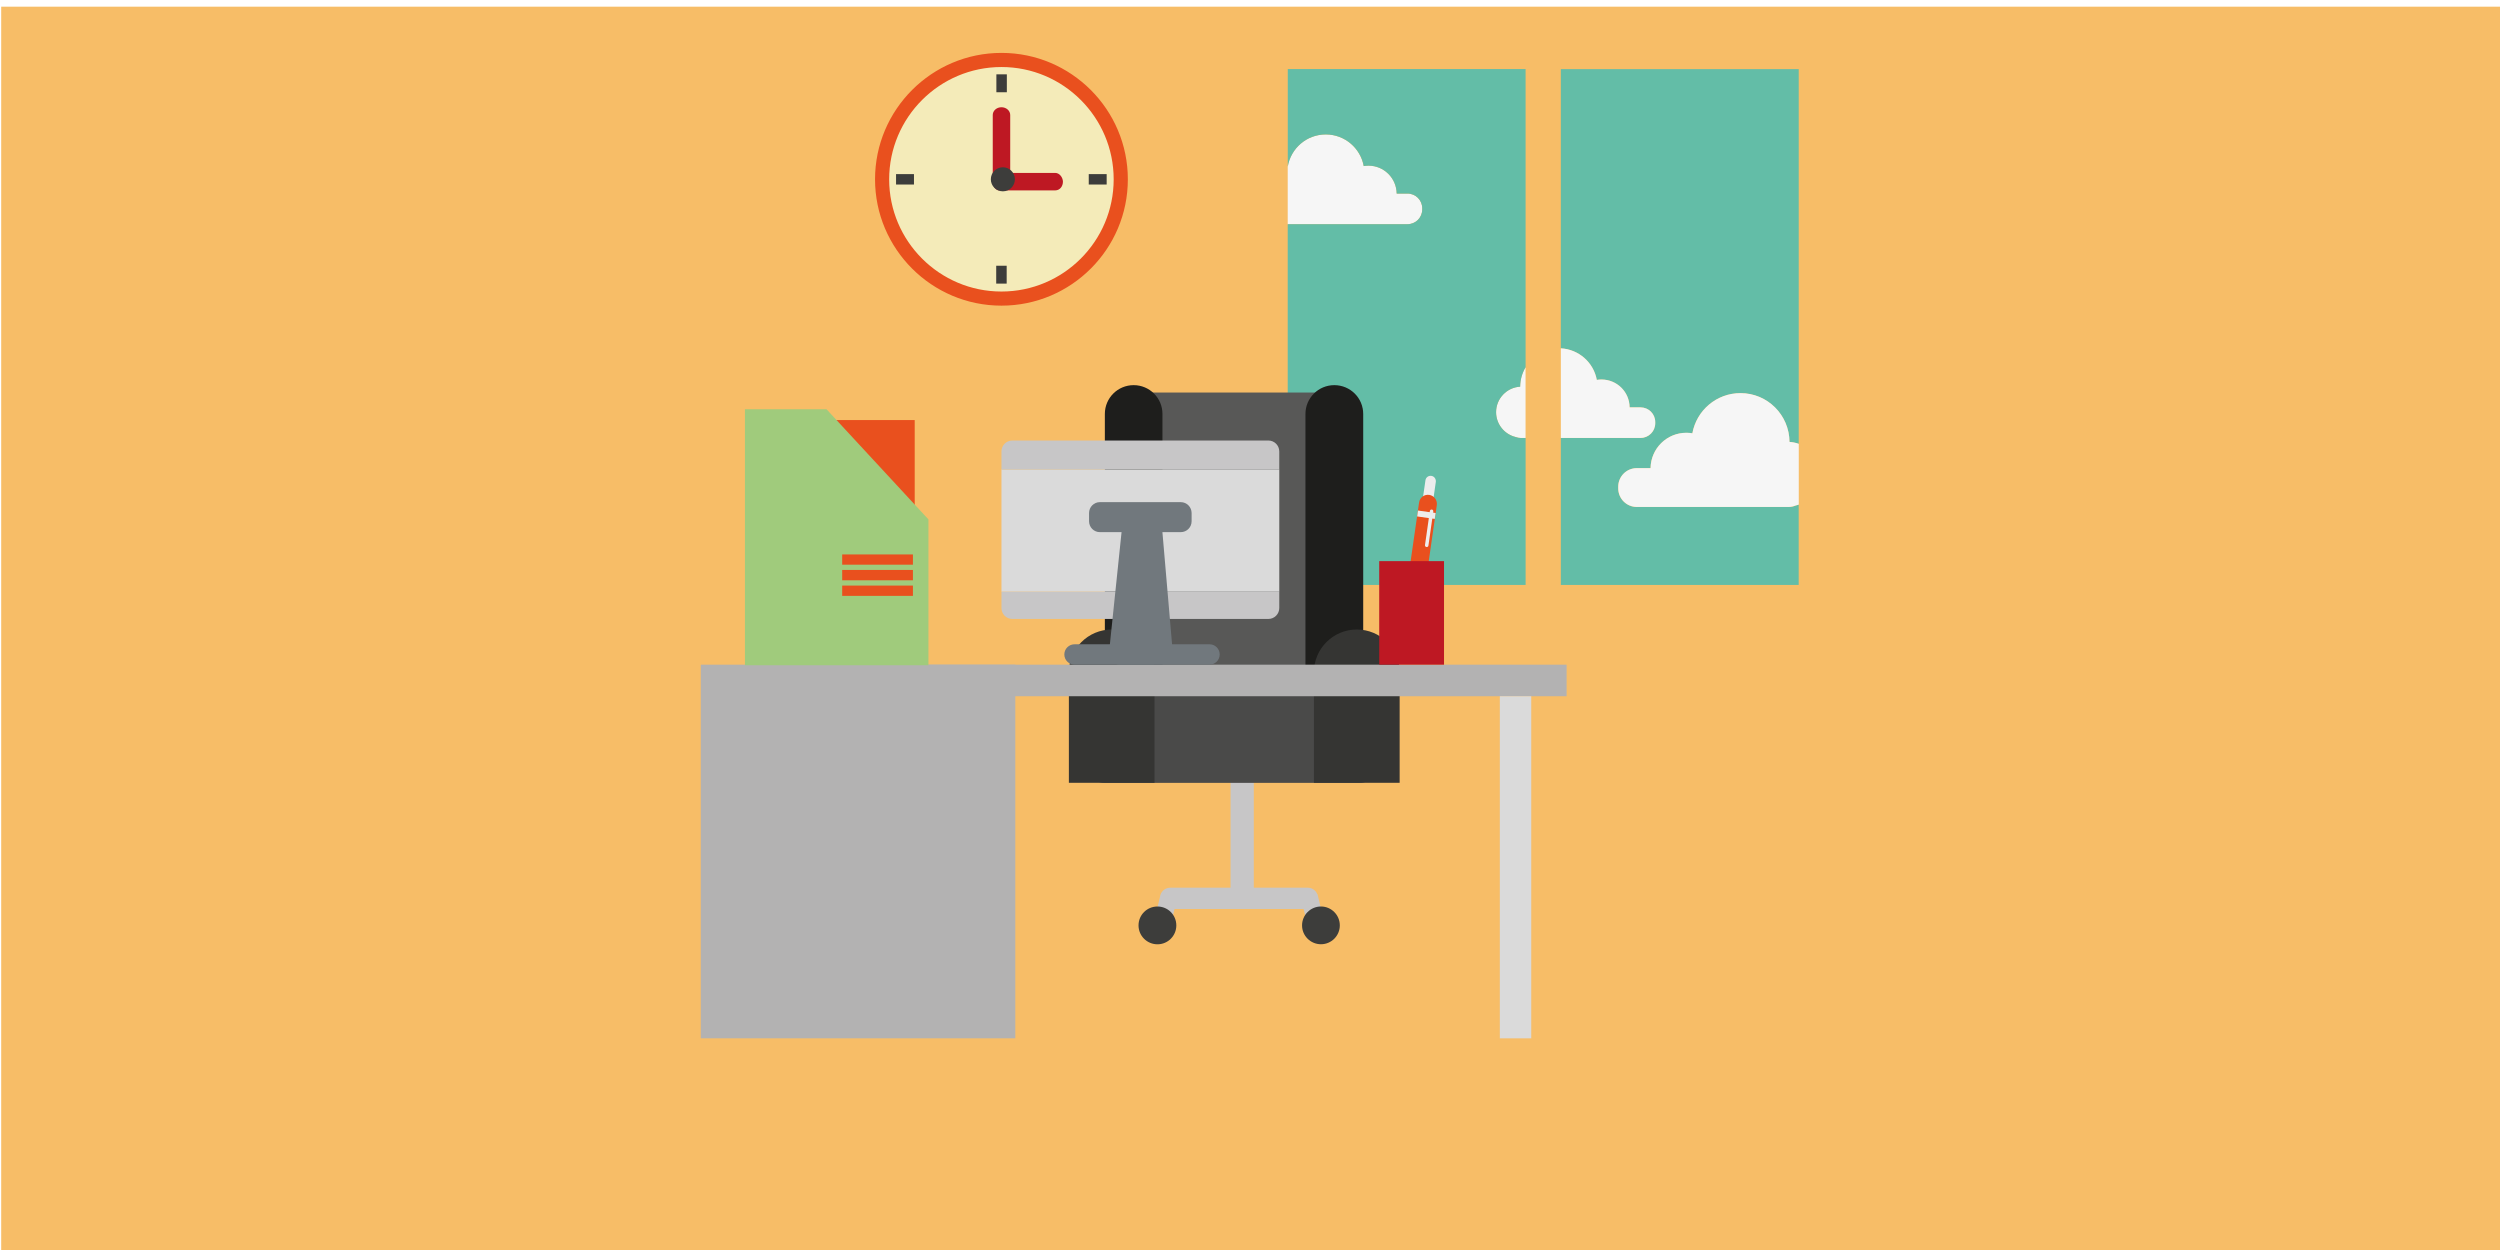 <?xml version="1.0" encoding="UTF-8" standalone="no"?>
<svg
   xmlns:dc="http://purl.org/dc/elements/1.1/"
   xmlns:cc="http://creativecommons.org/ns#"
   xmlns:rdf="http://www.w3.org/1999/02/22-rdf-syntax-ns#"
   xmlns:svg="http://www.w3.org/2000/svg"
   xmlns="http://www.w3.org/2000/svg"
   xmlns:sodipodi="http://sodipodi.sourceforge.net/DTD/sodipodi-0.dtd"
   xmlns:inkscape="http://www.inkscape.org/namespaces/inkscape"
   version="1.1"
   id="Ebene_1"
   x="0px"
   y="0px"
   width="566.93px"
   height="283.465px"
   viewBox="0 0 566.93 283.465"
   enable-background="new 0 0 566.93 283.465"
   xml:space="preserve"
   sodipodi:docname="icons-ausbildungberuf.svg"
   inkscape:version="1.0beta2 (2b71d25, 2019-12-03)"><defs
   id="defs939" /><sodipodi:namedview
   pagecolor="#ffffff"
   bordercolor="#666666"
   inkscape:document-rotation="0"
   borderopacity="1"
   objecttolerance="10"
   gridtolerance="10"
   guidetolerance="10"
   inkscape:pageopacity="0"
   inkscape:pageshadow="2"
   inkscape:window-width="1280"
   inkscape:window-height="702"
   id="namedview937"
   showgrid="false"
   inkscape:zoom="1.3211508"
   inkscape:cx="139.65098"
   inkscape:cy="154.93665"
   inkscape:window-x="0"
   inkscape:window-y="23"
   inkscape:window-maximized="0"
   inkscape:current-layer="Ausbildung_x2F_Beruf" />
<g
   id="Ausbildung_x2F_Beruf">
	<rect
   style="fill:#f7bd67;fill-opacity:1"
   x="0.271"
   fill="#FBCB78"
   width="566.821"
   height="283.465"
   id="rect833"
   y="1.514" />
	<g
   id="Office"
   transform="translate(0,-18)">
		<g
   id="Window">
			<path
   fill="#63BDA7"
   d="m 375.359,113.991 v -0.273 c 0,-1.855 -1.493,-3.33 -3.34,-3.33 h -2.47 c -0.029,-3.505 -2.871,-6.318 -6.388,-6.318 -0.359,0 -0.702,0.029 -1.056,0.088 -0.713,-3.945 -4.071,-6.942 -8.153,-7.167 V 33.677 H 407.9 v 84.981 c -0.674,-0.244 -1.376,-0.391 -2.099,-0.43 -0.039,-6.122 -4.99,-11.073 -11.112,-11.073 -5.447,0 -9.97,3.935 -10.917,9.11 -0.448,-0.068 -0.889,-0.117 -1.354,-0.117 -4.452,0 -8.065,3.574 -8.125,8.017 h -3.104 c -2.354,0 -4.229,1.895 -4.229,4.228 v 0.352 c 0,2.333 1.875,4.228 4.229,4.228 h 34.361 c 0.563,0 1.094,-0.107 1.581,-0.303 0.264,-0.059 0.508,-0.137 0.762,-0.225 v 18.202 h -53.939 v -33.314 h 18.064 c 1.846,-0.012 3.341,-1.497 3.341,-3.342 z"
   id="path835"
   inkscape:connector-curvature="0" />
			<path
   fill="#F6F6F6"
   d="m 300.641,48.49 c 4.306,0 7.859,3.105 8.604,7.167 0.36,-0.049 0.725,-0.088 1.096,-0.088 3.505,0 6.337,2.832 6.386,6.327 h 2.438 c 1.864,0 3.352,1.494 3.352,3.33 v 0.283 c 0,1.836 -1.484,3.33 -3.352,3.33 h -27.086 c -0.012,0 -0.051,-0.01 -0.061,-0.01 V 55.793 c 0.684,-4.149 4.287,-7.303 8.623,-7.303 z"
   id="path837"
   inkscape:connector-curvature="0" />
			<path
   fill="#F6F6F6"
   d="m 362.109,104.147 c 0.354,-0.059 0.693,-0.088 1.056,-0.088 3.517,0 6.355,2.812 6.388,6.318 h 2.47 c 1.847,0 3.34,1.484 3.34,3.33 v 0.273 c 0,1.846 -1.493,3.33 -3.34,3.33 H 353.958 V 96.99 c 4.077,0.225 7.438,3.223 8.151,7.157 z"
   id="path839"
   inkscape:connector-curvature="0" />
			<path
   fill="#F6F6F6"
   d="m 343.662,117.086 c -2.521,-0.625 -4.396,-2.9 -4.396,-5.625 0,-3.076 2.422,-5.605 5.459,-5.781 0.01,-1.602 0.459,-3.115 1.229,-4.414 v 16.043 h -1.033 c -0.437,0.012 -0.857,-0.077 -1.259,-0.223 z"
   id="path841"
   inkscape:connector-curvature="0" />
			<path
   fill="#F6F6F6"
   d="M 405.561,132.963 H 371.2 c -2.354,0 -4.229,-1.885 -4.229,-4.228 v -0.351 c 0,-2.343 1.875,-4.228 4.229,-4.228 h 3.104 c 0.059,-4.433 3.662,-8.017 8.125,-8.017 0.468,0 0.906,0.039 1.354,0.117 0.946,-5.195 5.47,-9.11 10.917,-9.11 6.121,0 11.072,4.96 11.111,11.073 0.723,0.029 1.425,0.186 2.099,0.43 v 13.777 c -0.254,0.088 -0.498,0.166 -0.762,0.225 -0.494,0.204 -1.033,0.312 -1.587,0.312 z"
   id="path843"
   inkscape:connector-curvature="0" />
			<path
   fill="#63BDA7"
   d="m 295.602,115.534 c -0.576,1.133 -1.934,1.865 -3.583,2.47 V 68.83 c 0.01,0 0.049,0.01 0.061,0.01 h 27.085 c 1.864,0 3.352,-1.494 3.352,-3.33 v -0.283 c 0,-1.835 -1.484,-3.33 -3.352,-3.33 h -2.438 c -0.049,-3.496 -2.881,-6.327 -6.386,-6.327 -0.371,0 -0.732,0.039 -1.084,0.088 -0.742,-4.072 -4.31,-7.167 -8.604,-7.167 -4.346,0 -7.938,3.154 -8.622,7.304 V 33.667 h 53.932 v 67.61 c -0.771,1.299 -1.223,2.812 -1.229,4.414 -3.037,0.176 -5.459,2.695 -5.459,5.781 0,2.714 1.885,5 4.396,5.625 0.399,0.156 0.819,0.234 1.25,0.234 h 1.046 v 33.315 h -53.94 v -16.062 c 2.013,-0.723 3.925,-1.631 5.048,-2.754"
   id="path845"
   inkscape:connector-curvature="0" />
			<path
   fill="#71C4BD"
   d="m 309.215,110.437 c -3.408,0 -6.644,5.332 -10.946,9.618 0,0 3.351,-6.708 4.601,-11.805"
   id="path847"
   inkscape:connector-curvature="0" />
		</g>
		<g
   id="Chair_1_">
			<path
   fill="#585857"
   d="m 255.549,109.382 c 0,-1.318 1.123,-2.373 2.528,-2.373 h 40.619 c 1.406,0 2.538,1.055 2.538,2.373 v 82.491 c 0,1.309 -1.132,2.383 -2.538,2.383 h -40.619 c -1.405,0 -2.528,-1.064 -2.528,-2.383 z"
   id="path850"
   inkscape:connector-curvature="0" />
			<path
   fill="#1E1E1C"
   d="m 250.549,187.684 c 0,3.612 2.92,6.543 6.532,6.543 v 0 c 3.604,0 6.531,-2.92 6.531,-6.543 v -75.822 c 0,-3.603 -2.93,-6.523 -6.531,-6.523 v 0 c -3.612,0 -6.532,2.92 -6.532,6.523 z"
   id="path852"
   inkscape:connector-curvature="0" />
			<path
   fill="#1E1E1C"
   d="m 296.041,187.684 c 0,3.612 2.931,6.543 6.542,6.543 v 0 c 3.623,0 6.554,-2.92 6.554,-6.543 v -75.822 c 0,-3.603 -2.931,-6.523 -6.554,-6.523 v 0 c -3.611,0 -6.542,2.92 -6.542,6.523 z"
   id="path854"
   inkscape:connector-curvature="0" />
			<g
   id="g862">
				<path
   fill="#C7C6C7"
   d="m 263.048,221.42 c 0.116,-1.189 1.122,-2.117 2.333,-2.117 h 13.67 v -24.988 c 0,-1.289 1.045,-2.344 2.354,-2.344 h 0.566 c 1.298,0 2.354,1.055 2.354,2.344 v 24.986 h 12.216 c 1.006,0 1.854,0.625 2.188,1.494 l 0.049,-0.01 1.328,5.518 -3.738,0.896 -0.742,-3.057 h -29.274 l -0.771,3.203 -3.75,-0.898 z"
   id="path856"
   inkscape:connector-curvature="0" />
				<path
   fill="#3D3D3B"
   d="m 299.557,223.568 c 2.361,0 4.275,1.924 4.275,4.285 0,2.362 -1.914,4.276 -4.275,4.276 -2.363,0 -4.287,-1.914 -4.287,-4.276 0,-2.361 1.923,-4.285 4.287,-4.285 z"
   id="path858"
   inkscape:connector-curvature="0" />
				<path
   fill="#3D3D3B"
   d="m 258.184,227.854 c 0,2.363 1.923,4.287 4.296,4.287 2.363,0 4.277,-1.924 4.277,-4.287 0,-2.373 -1.914,-4.285 -4.277,-4.285 -2.372,-10e-4 -4.296,1.911 -4.296,4.285 z"
   id="path860"
   inkscape:connector-curvature="0" />
			</g>
			<path
   fill="#4A4A49"
   d="m 312.007,191.971 c 0,1.952 -1.604,3.555 -3.583,3.555 h -58.052 c -1.974,0 -3.562,-1.603 -3.562,-3.555 v -12.889 c 0,-1.975 1.591,-3.564 3.562,-3.564 h 58.052 c 1.979,0 3.583,1.592 3.583,3.564 z"
   id="path864"
   inkscape:connector-curvature="0" />
			<path
   fill="#353533"
   d="m 261.826,170.459 c 0,-5.359 -4.354,-9.705 -9.706,-9.705 -5.37,0 -9.728,4.346 -9.728,9.705 v 25.064 h 19.423 v -25.064 z"
   id="path866"
   inkscape:connector-curvature="0" />
			<path
   fill="#353533"
   d="m 317.415,170.459 c 0,-5.359 -4.375,-9.705 -9.727,-9.705 -5.359,0 -9.726,4.346 -9.726,9.705 v 25.064 H 317.4 v -25.064 z"
   id="path868"
   inkscape:connector-curvature="0" />
		</g>
		<g
   id="Desk">
			<rect
   x="185.215"
   y="168.73"
   fill="#B3B2B2"
   width="170.049"
   height="7.156"
   id="rect871" />
			<rect
   x="340.117"
   y="175.889"
   fill="#DADADA"
   width="7.129"
   height="77.578"
   id="rect873" />
			<rect
   x="158.918"
   y="168.73"
   fill="#B3B2B2"
   width="71.33"
   height="84.734"
   id="rect875" />
		</g>
		<g
   id="Computer">
			<path
   fill="#C7C6C7"
   d="m 229.574,158.361 h 58.061 c 1.356,0 2.471,-1.113 2.471,-2.48 v -3.738 h -63.001 v 3.738 c -10e-4,1.367 1.092,2.48 2.469,2.48 z"
   id="path878"
   inkscape:connector-curvature="0" />
			<rect
   x="227.104"
   y="124.468"
   fill="#DADADA"
   width="63.001"
   height="27.682"
   id="rect880" />
			<path
   fill="#71787D"
   d="m 267.753,131.87 h -18.327 c -1.367,0 -2.46,1.113 -2.46,2.48 v 1.855 c 0,1.367 1.093,2.471 2.46,2.471 h 4.911 l -2.87,27.584 c 0,1.367 1.104,2.471 2.471,2.471 h 9.569 c 1.377,0 2.47,-1.104 2.47,-2.471 l -2.372,-27.584 h 4.148 c 1.378,0 2.472,-1.104 2.472,-2.471 v -1.855 c -0.001,-1.368 -1.094,-2.48 -2.472,-2.48 z"
   id="path882"
   inkscape:connector-curvature="0" />
			<path
   fill="#C7C6C7"
   d="m 287.635,117.896 h -58.061 c -1.379,0 -2.473,1.104 -2.473,2.48 v 4.101 h 63.001 v -4.101 c 0.003,-1.376 -1.12,-2.48 -2.467,-2.48 z"
   id="path884"
   inkscape:connector-curvature="0" />
			<path
   fill="#71787D"
   d="m 276.591,166.416 c 0,1.279 -1.044,2.314 -2.324,2.314 h -30.573 c -1.289,0 -2.334,-1.045 -2.334,-2.314 v 0 c 0,-1.289 1.045,-2.312 2.334,-2.312 h 30.573 c 1.28,-0.01 2.324,1.023 2.324,2.312 z"
   id="path886"
   inkscape:connector-curvature="0" />
		</g>
		<g
   id="File">
			<rect
   x="172.959"
   y="113.258"
   fill="#E9501E"
   width="34.47"
   height="51.723"
   id="rect889" />
			<polygon
   style="fill:#a0cb7c;fill-opacity:1"
   fill="#FAB836"
   points="210.543,135.785 210.543,168.867 168.927,168.867 168.927,110.816 187.44,110.816 "
   id="polygon891" />
			<rect
   x="190.984"
   y="143.732"
   fill="#E9501E"
   width="16.043"
   height="2.324"
   id="rect893" />
			<rect
   x="190.984"
   y="147.248"
   fill="#E9501E"
   width="16.043"
   height="2.346"
   id="rect895" />
			<rect
   x="190.984"
   y="150.793"
   fill="#E9501E"
   width="16.043"
   height="2.334"
   id="rect897" />
		</g>
		<g
   id="Clock">
			<g
   id="g916">
				<g
   id="g904">
					<circle
   fill="#F4EBB9"
   cx="227.104"
   cy="58.675"
   r="27.067"
   id="circle900" />
					<path
   fill="#E9501E"
   d="m 227.104,87.313 c -15.81,0 -28.669,-12.86 -28.669,-28.649 0,-15.809 12.859,-28.669 28.669,-28.669 15.799,0 28.659,12.86 28.659,28.669 0,15.809 -12.861,28.649 -28.659,28.649 z m 0,-54.114 c -14.042,0 -25.466,11.425 -25.466,25.466 0,14.032 11.424,25.446 25.466,25.446 14.031,0 25.446,-11.424 25.446,-25.446 10e-4,-14.041 -11.415,-25.466 -25.446,-25.466 z"
   id="path902"
   inkscape:connector-curvature="0" />
				</g>
				<path
   fill="#BE1823"
   d="M 239.28,57.209 H 229.088 V 44.077 c 0,-0.977 -0.897,-1.758 -1.981,-1.758 -1.094,0 -1.98,0.781 -1.98,1.758 v 15.33 c 0,0.264 0.066,0.508 0.187,0.723 0.233,0.625 0.725,1.045 1.278,1.045 h 12.704 c 1.035,0 1.748,-0.898 1.748,-1.992 -0.026,-0.899 -0.729,-1.974 -1.764,-1.974 z"
   id="path906"
   inkscape:connector-curvature="0" />
				<rect
   x="225.951"
   y="34.858"
   fill="#3D3D3B"
   width="2.373"
   height="4.062"
   id="rect908" />
				<rect
   x="246.897"
   y="57.483"
   fill="#3D3D3B"
   width="4.062"
   height="2.363"
   id="rect910" />
				<rect
   x="203.2"
   y="57.483"
   fill="#3D3D3B"
   width="4.062"
   height="2.363"
   id="rect912" />
				<rect
   x="225.912"
   y="78.262"
   fill="#3D3D3B"
   width="2.373"
   height="4.053"
   id="rect914" />
			</g>
			<path
   fill="#3D3D3B"
   d="m 227.427,55.931 c 1.504,0 2.724,1.221 2.724,2.734 0,1.503 -1.22,2.724 -2.724,2.724 -1.515,0 -2.734,-1.221 -2.734,-2.724 -0.001,-1.515 1.219,-2.734 2.734,-2.734 z"
   id="path918"
   inkscape:connector-curvature="0" />
		</g>
		<g
   id="Pen">
			<g
   id="g929">
				<path
   fill="#EEEDED"
   d="m 324.826,132.709 c -0.105,0.645 -0.691,1.104 -1.349,1.016 v 0 c -0.653,-0.088 -1.094,-0.693 -1.016,-1.348 l 0.791,-5.458 c 0.088,-0.644 0.674,-1.103 1.348,-1.005 v 0 c 0.635,0.088 1.074,0.703 1.006,1.347 z"
   id="path921"
   inkscape:connector-curvature="0" />
				<path
   fill="#E9501E"
   d="m 322.824,153.43 c -0.177,1.111 -1.183,1.885 -2.296,1.709 v 0 c -1.104,-0.156 -1.875,-1.182 -1.729,-2.285 l 3.008,-20.916 c 0.176,-1.113 1.172,-1.875 2.305,-1.709 v 0 c 1.084,0.156 1.865,1.182 1.72,2.295 z"
   id="path923"
   inkscape:connector-curvature="0" />
				<polygon
   fill="#EEEDED"
   points="321.369,135.112 321.556,133.773 325.56,134.34 325.364,135.678 "
   id="polygon925" />
				<path
   fill="#EEEDED"
   d="m 323.929,141.722 c -0.029,0.205 -0.215,0.361 -0.449,0.332 v 0 c -0.205,-0.029 -0.36,-0.225 -0.332,-0.449 l 1.104,-7.724 c 0.027,-0.205 0.232,-0.361 0.448,-0.332 v 0 c 0.215,0.029 0.36,0.234 0.332,0.439 z"
   id="path927"
   inkscape:connector-curvature="0" />
			</g>
			<rect
   x="312.768"
   y="145.248"
   fill="#BE1823"
   width="14.696"
   height="23.482"
   id="rect931" />
		</g>
	</g>
</g>
</svg>
